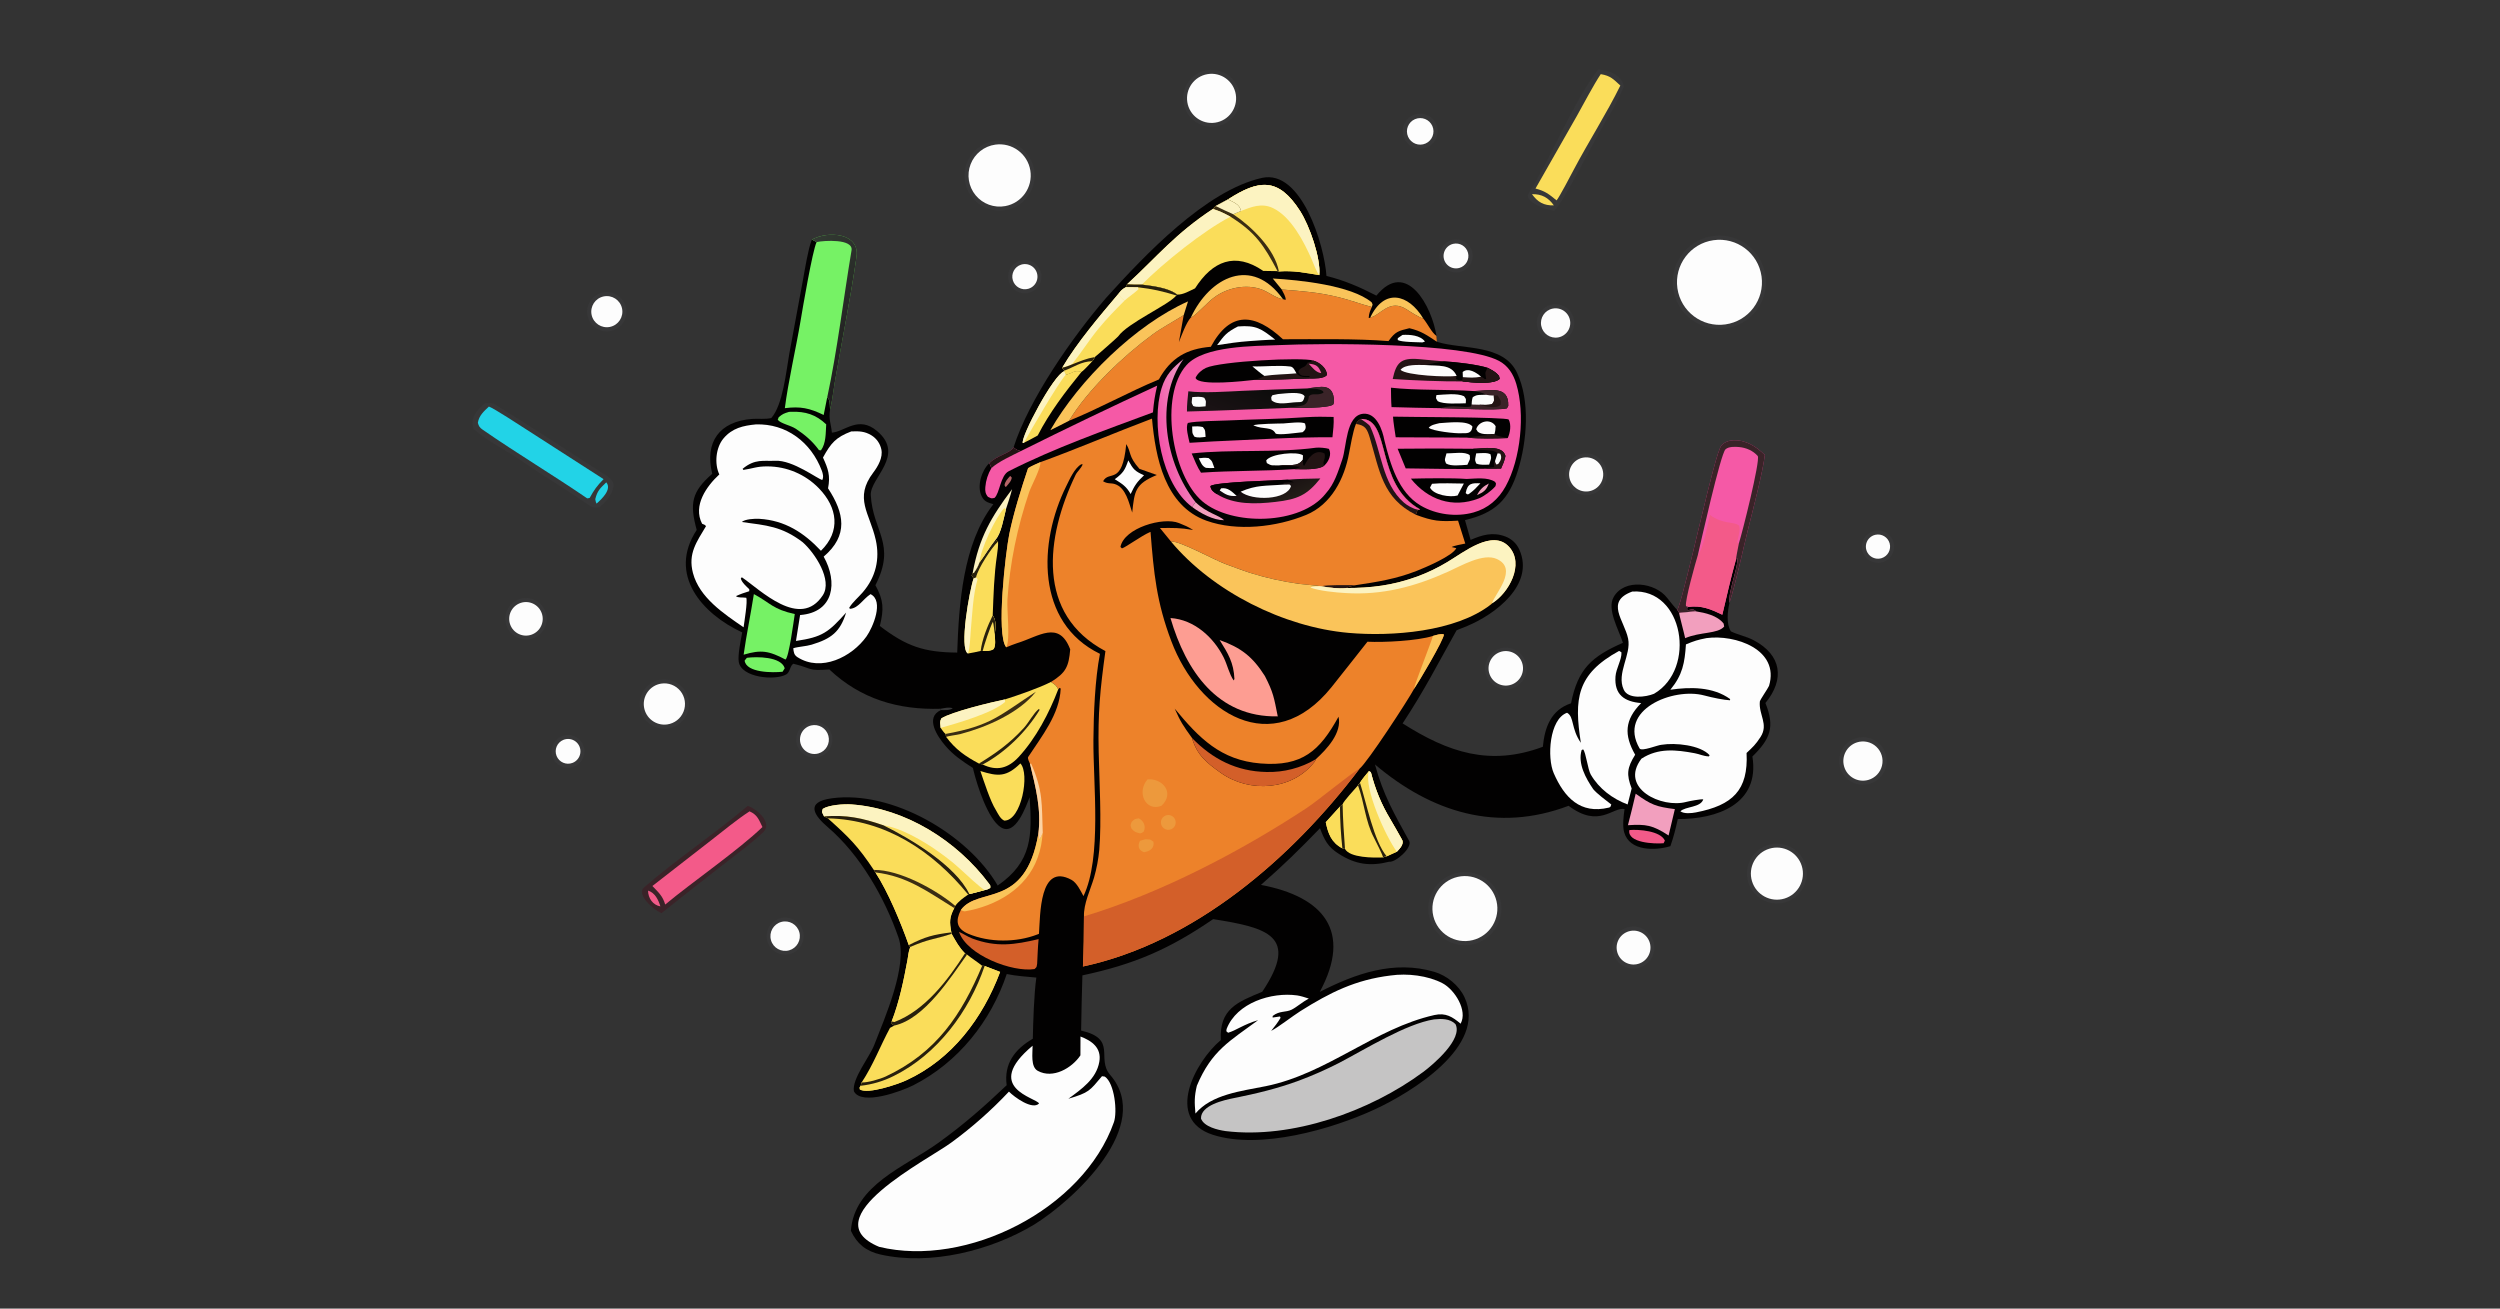 <svg width="512" height="268" viewBox="0 0 512 268" fill="none" xmlns="http://www.w3.org/2000/svg">
<rect x="0" y="0" width="512" height="268" fill="#333333" stroke="none"/>
<g clip-path="url(#clip0_495_143)">
<path d="M207.573 91.634C210.682 81.88 219.575 69.076 226.542 60.989C234.399 52.3 246.973 38.978 258.465 36.431C266.544 34.641 271.249 50.234 271.659 56.518C275.261 57.386 278.607 58.841 281.885 60.544C288.061 52.972 293.273 62.806 294.193 68.809L294.277 69.985L294.474 70.049C299.484 71.612 307.869 70.373 310.689 76.345C313.409 82.107 312.73 90.335 310.896 96.273C309.016 102.36 306.218 105.056 300.031 106.517L301.177 110.573C303.526 109.557 305.716 108.894 308.296 109.873C309.589 110.351 310.63 111.338 311.18 112.603C314.328 119.745 306.222 125.812 300.506 128.195C299.778 128.501 299.045 128.797 298.309 129.082C294.38 136.082 291.803 141.245 287.255 148.153C296.589 154.082 305.117 156.988 315.973 152.942C316.363 148.946 317.628 145.41 321.748 144.032C323.159 136.929 326.014 134.45 332.375 131.645C331.476 128.862 329.068 124.792 330.467 122.293C332.646 118.401 339.038 119.293 341.444 122.464C341.797 122.93 343.241 124.72 343.529 124.937C343.548 124.888 343.568 124.839 343.587 124.789C345.536 119.696 351.117 92.712 352.574 91.172C353.206 90.504 354.169 90.181 355.073 90.16C357.609 90.103 359.715 91.477 361.441 93.182C361.022 96.677 359.053 104.246 358.112 107.962C356.956 112.524 355.58 119.146 354.19 123.477C353.812 125.193 353.495 127.746 354.484 129.306C356.02 130.053 357.643 130.315 359.192 131.139C364.873 134.159 365.567 139.101 361.559 143.976C363.542 148.898 362.555 151.345 358.892 154.931C360.475 164.748 351.549 167.787 343.613 167.742C343.137 169.884 342.806 171.23 342.095 173.296C339.057 174.228 333.728 174.385 332.624 170.443C332.246 169.095 332.515 167.086 332.705 165.691C330.288 165.215 327.494 169.731 321.25 165.026C306.634 170.555 293.241 166.411 281.591 156.562C283.279 162.801 285.565 166.714 288.596 172.221C289.329 173.551 285.827 176.686 284.503 176.481C280.675 177.456 277.587 177.067 274.177 174.855C271.931 173.455 271.225 171.994 270.336 169.622C265.955 174.149 262.946 177.097 258.238 181.226C271.023 183.645 277.015 190.695 270.29 203.137C277.638 199.381 285.476 196.607 293.728 199.025C296.312 199.782 298.808 201.811 299.936 204.244C304.652 214.344 288.765 223.857 281.644 227.162C272.793 231.27 258.039 235.508 248.395 232.406C238.511 229.228 244.7 217.484 250.023 213.003C249.695 206.646 253.395 205.222 258.503 203.118C266.211 191.612 259.458 189.99 248.456 188.236C239.414 194.421 232.327 197.479 221.675 199.757C221.56 203.524 221.472 207.291 221.412 211.059C228.906 212.776 224.436 216.758 227.364 220.142C236.349 230.528 219.993 245.706 211.781 250.805C202.907 256.13 190.585 259.228 180.347 256.931C177.416 256.273 175.494 254.756 174.261 252.061C174.956 242.653 185.344 238.959 192.12 234.093C197.348 230.34 201.508 226.672 206.167 222.25C205.57 217.869 207.821 214.875 211.52 212.736C211.588 209.274 211.766 203.601 212.241 200.21C210.298 200.029 208.064 199.875 206.181 199.482C202.934 209.181 196.22 217.606 187.044 222.265C184.735 223.438 176.465 226.54 174.881 223.498C174.432 220.976 178.087 216.479 179.043 214.009C181.207 208.453 185.974 197.637 184.009 191.999C181.159 183.818 176.15 175.07 169.548 169.417C166.874 167.126 164.672 164.253 170.385 163.486C182.72 161.83 198.192 170.835 204.328 181.354C211.42 176.462 211.387 171.075 210.871 163.268C210.135 165.099 207.98 171.372 204.956 169.422C202.305 167.712 200.135 160.867 199.401 157.91C199.349 157.703 199.301 157.494 199.256 157.286C197.055 155.855 195.294 154.705 193.584 152.703C192.034 150.888 189.328 146.939 192.703 145.423L192.651 145.151C183.935 145.42 176.287 143.163 169.852 137.108C165.275 137.432 166.601 136.942 162.491 135.934C161.787 136.279 161.847 137.655 161.01 138.129C158.699 139.436 151.82 138.785 151.295 135.55C151.067 134.144 151.723 131.054 152.004 129.519C143.757 125.703 136.699 117.658 142.686 108.531C141.19 103.084 141.659 100.705 145.865 97.034C144.262 90.522 147.341 86.307 154.013 85.795C155.295 85.696 156.733 85.918 157.967 85.608C160.34 82.93 161.003 76.079 161.65 72.437L164.488 57.103C164.826 55.231 165.536 50.891 166.202 49.263L166.286 49.064C169.59 47.207 176.117 47.708 175.42 52.572C174.19 61.172 172.438 69.733 170.964 78.296C170.69 79.89 170.413 82.39 169.994 83.869C169.688 85.99 170.156 86.56 170.375 88.609C173.068 88.389 175.783 85.042 179.617 88.27C185.522 93.241 178.147 97.894 178.336 101.403C178.739 108.885 183.636 111.344 179.283 119.855C180.983 122.919 181.04 124.763 180.189 128.201C185.596 132.346 189.205 133.595 196.035 133.65C196.387 123.794 197.162 111.401 203.439 103.261C202.364 102.92 201.617 102.781 201.06 101.675C200.023 99.616 201.003 96.376 202.615 94.844C204.136 93.266 206.905 92.793 207.573 91.634Z" fill="#020101"/>
<path d="M243.889 65.015C244.651 64.883 247.409 61.77 248.724 60.866C251.612 58.746 255.954 57.961 259.227 59.653C260.209 60.161 261.664 61.155 262.746 61.266C262.838 61.313 263.217 61.394 263.307 61.415C263.359 60.791 262.799 59.902 262.49 59.286C266.78 59.646 269.92 59.829 274.199 60.883C276.515 61.454 278.813 62.333 280.95 62.872C280.574 63.763 280.378 64.125 280.307 65.097C280.588 65.099 280.495 65.157 280.627 65.029C282.807 64.537 284.547 61.05 288.141 63.407C288.749 63.806 290.888 65.175 291.473 65.216C292.441 66.389 293.173 68.071 294.19 68.807L294.274 69.983C292.197 68.624 291.097 67.8 288.641 67.217C286.412 67.76 285.733 67.909 284.368 69.855C277.925 69.331 269.328 69.474 262.747 69.479C257.024 64.165 251.993 63.563 247.98 71.02C242.995 71.432 239.772 73.318 237.338 77.711C231.153 80.269 224.765 83.84 218.938 86.165C222.827 79.744 230.071 72.889 236.093 68.464C237.838 67.182 240.472 65.758 242.421 64.531L241.438 70.078C242.009 68.631 242.893 66.152 243.889 65.015Z" fill="#ED822A"/>
<path d="M343.531 124.935C343.551 124.886 343.571 124.836 343.59 124.787C345.539 119.693 351.12 92.71 352.577 91.17C353.208 90.502 354.171 90.178 355.075 90.158C357.612 90.101 359.718 91.475 361.444 93.18C361.025 96.674 359.055 104.244 358.114 107.96C356.959 112.521 355.583 119.143 354.192 123.474C353.916 121.105 355.913 116.476 355.842 114.36L355.531 114.566C354.487 118.283 353.62 122.131 352.732 125.895C350.384 124.768 348.472 123.936 345.767 124.298L345.529 124.515L345.532 124.901L345.432 124.79L345.668 124.977C346.592 124.806 346.556 124.643 347.207 125.049L347.264 125.188L343.895 125.515L343.531 124.935Z" fill="#F559A6"/>
<path d="M350.214 105.465C352.794 107.445 355.291 106.748 356.174 107.681C356.493 108.462 355.965 110.042 355.772 111.002L356.109 111.316C356.008 111.849 355.543 114.13 355.527 114.566C354.482 118.282 353.616 122.131 352.728 125.894C350.38 124.768 348.468 123.936 345.762 124.297L345.292 124.137C344.998 123.191 347.261 115.156 347.712 113.697C348.686 112.81 349.81 107.052 350.214 105.465Z" fill="#F35A89"/>
<path d="M343.531 124.935C343.551 124.886 343.571 124.836 343.59 124.787C345.539 119.693 351.12 92.71 352.577 91.17C353.208 90.502 354.171 90.178 355.075 90.158C357.612 90.101 359.718 91.475 361.444 93.18C361.025 96.674 359.055 104.244 358.114 107.96C356.959 112.521 355.583 119.143 354.192 123.474C353.916 121.105 355.913 116.476 355.842 114.36L355.531 114.566C355.547 114.13 356.012 111.85 356.113 111.316C356.786 109.25 360.508 94.453 359.995 93.404C359.048 92.298 357.584 91.681 356.146 91.553C355.339 91.481 354.021 91.429 353.379 92.024C352.374 92.952 348.244 111.395 347.716 113.697C347.265 115.156 345.002 123.192 345.296 124.137L345.767 124.298L345.529 124.515L345.532 124.901L345.432 124.79L345.668 124.977C346.592 124.806 346.556 124.643 347.207 125.049L347.264 125.188L343.895 125.515L343.531 124.935Z" fill="#3A2328"/>
<path d="M166.283 49.064C169.587 47.207 176.114 47.708 175.418 52.573C174.187 61.172 172.435 69.733 170.961 78.296C170.687 79.891 170.41 82.39 169.991 83.869C169.907 82.806 170.051 81.968 169.414 81.362L168.689 84.988C165.785 83.574 163.929 83.188 160.734 83.595C161.391 78.355 163.051 71.119 163.928 65.876C164.375 63.197 166.383 51.38 167.239 49.577L166.283 49.064Z" fill="#76F265"/>
<path d="M166.289 49.064C169.592 47.207 176.12 47.708 175.423 52.573C174.192 61.172 172.441 69.733 170.967 78.296C170.692 79.891 170.416 82.39 169.997 83.869C169.913 82.806 170.057 81.968 169.42 81.362C171.468 71.84 172.772 60.935 174.394 51.275C174.799 48.864 168.74 49.242 167.245 49.577L166.289 49.064Z" fill="url(#paint0_linear_495_143)"/>
<path d="M209.068 92.38C218.307 87.771 227.615 83.304 236.99 78.981C236.493 81.155 236.323 82.234 236.127 84.454C226.185 88.151 216.053 91.71 206.59 96.502C204.859 97.378 204.752 101.061 203.661 101.98C202.858 102.104 203.188 102.123 202.337 101.757C201.802 101.117 201.725 100.559 201.796 99.745C201.908 98.374 202.334 97.047 203.041 95.868L202.615 94.843C204.135 93.264 206.904 92.792 207.572 91.632C208.199 92.132 208.293 92.171 209.068 92.38Z" fill="#F559A6"/>
<path d="M207.575 91.633C208.202 92.133 208.295 92.171 209.071 92.381C207.284 93.277 204.427 94.573 203.044 95.868L202.617 94.843C204.138 93.265 206.907 92.792 207.575 91.633Z" fill="#231414"/>
<path d="M215.109 88.105C221.007 77.852 232.494 66.522 243.307 61.723L242.427 64.532C240.479 65.758 237.844 67.183 236.1 68.465C230.077 72.889 222.833 79.745 218.944 86.165C217.699 86.832 216.376 87.47 215.109 88.105Z" fill="#FAC45A"/>
<path d="M243.891 65.015C247.746 56.756 256.393 52.333 262.747 61.266C261.665 61.154 260.21 60.16 259.228 59.653C255.955 57.961 251.613 58.746 248.726 60.866C247.41 61.77 244.652 64.883 243.891 65.015Z" fill="#FAC45A"/>
<path d="M260.656 57.035C266.018 57.343 276.726 58.407 280.918 61.919C281.168 62.524 281.145 62.218 280.954 62.871C278.817 62.332 276.519 61.453 274.203 60.883C269.924 59.829 266.784 59.645 262.494 59.285L260.656 57.035Z" fill="#FAC45A"/>
<path d="M347.26 125.191C349.224 125.505 351.704 126.043 353 127.705L353.113 128.315C351.772 129.866 348.227 129.361 345.12 130.697C344.962 129.842 343.859 125.816 343.891 125.518L347.26 125.191Z" fill="#F29FBE"/>
<path d="M280.633 65.031C283.455 59.001 288.422 60.143 291.48 65.218C290.894 65.177 288.755 63.808 288.147 63.409C284.554 61.052 282.813 64.539 280.633 65.031Z" fill="#FAC45A"/>
<path d="M192.648 145.149C193.521 145.005 194.319 144.768 195.122 145.049C194.584 145.505 193.403 145.447 192.7 145.42L192.648 145.149Z" fill="#373738"/>
<path d="M277.697 86.826C278.034 86.257 278.154 86.192 278.691 85.799C285.032 85.629 281.473 99.151 290.832 104.324C290.529 104.463 290.688 104.427 290.342 104.367L289.974 105.426C293.499 106.734 294.813 106.847 298.611 106.634L300.087 111.321C299.505 111.443 297.689 111.759 297.307 112.037L298.25 112.262C297.528 113.843 291.858 116.247 290.072 116.944C285.916 118.566 282.029 119.186 277.664 119.838C277.044 119.984 276.237 120.132 275.693 120.429C274.221 120.606 272.069 120.347 270.625 120.068L270.449 120.051C269.941 119.937 267.109 119.718 266.286 119.603C262.805 119.137 259.37 118.374 256.02 117.322C254.355 116.792 252.519 116.067 251.003 115.523C248.734 114.71 241.599 110.722 239.816 110.904L237.559 108.139C240.282 108.112 241.658 108.067 244.354 108.538C243.207 107.821 242.712 107.632 241.449 107.121C238.202 105.807 230.221 108.124 229.468 112.012L229.778 112.31C230.575 112.073 233.794 109.708 235.473 108.994L235.628 108.93C236.297 117.41 236.851 123.291 239.902 131.35C245.458 146.03 260.56 155.76 272.675 140.752C275.098 137.751 277.629 134.457 280.052 131.426C283.375 131.59 290.285 131.252 293.473 130.239C294.219 130.045 295.005 129.736 295.711 129.923C295.813 130.855 290.379 139.993 289.606 141.072C288.402 143.334 280.012 156.207 278.43 157.438C264.59 175.74 244.648 193.015 221.785 197.941C221.957 194.455 221.981 191.167 221.995 187.677C221.912 185.056 223.305 182.274 224.066 179.711C224.597 177.861 224.953 175.966 225.132 174.049C225.629 168.126 225.15 160.192 225.013 154.062C224.832 145.948 225.299 141.276 226.389 133.343C212.167 125.817 214.158 110.042 220.256 97.302C220.628 96.525 221.309 96.083 221.745 95.106L221.446 95.078C220.04 95.896 219.082 98.127 218.367 99.565C212.666 111.029 212.075 127.498 225.269 133.905C224.252 139.192 223.972 146.162 223.931 151.536C223.863 160.471 225.686 175.59 221.896 183.525C221.321 182.452 220.53 180.787 219.449 180.197C212.816 176.576 213.061 187.487 212.78 191.246C212.665 191.293 212.549 191.34 212.434 191.385C208.107 193.057 202.62 193.053 198.336 191.251C195.859 190.209 195.661 188.589 196.771 186.389C200.332 181.473 209.983 186.3 212.65 170.801C213.303 165.752 212.109 161.267 210.945 156.433C210.811 156.103 210.388 155.303 210.572 155.022C213.294 150.855 217.014 146.273 217.233 141.017L217.003 140.872L216.735 141.17C216.266 140.299 216.046 140.205 215.226 139.672C218.334 137.763 218.875 136.495 219.18 132.994L219.136 132.88C216.833 126.994 212.764 130.349 208.346 131.702C207.6 131.93 206.81 132.284 206.08 132.569C203.949 129.983 205.977 112.956 206.708 109.353C207.565 105.13 209.164 100.02 210.555 95.876C211.27 95.428 212.276 95.009 213.063 94.653C220.323 92.036 228.5 88.528 235.93 85.734C236.643 93.725 238.564 103.58 247.078 106.638C253.353 108.891 261.429 107.951 267.493 105.457C272.649 103.338 275.352 97.992 276.288 92.799C276.564 91.325 277.1 88.369 277.61 87.046L277.697 86.826Z" fill="#ED822A"/>
<path d="M221.992 187.676C237.628 182.976 254.054 174.402 267.627 165.467C269.942 163.943 277.177 157.978 278.427 157.438C264.586 175.739 244.645 193.015 221.781 197.94C221.954 194.454 221.977 191.167 221.992 187.676Z" fill="#D35F29"/>
<path d="M213.063 94.652C213.225 95.852 211.232 99.432 210.762 100.824C208.349 107.96 206.803 115.335 206.32 122.857C206.186 124.943 206.947 131.045 206.08 132.568C203.949 129.983 205.977 112.956 206.708 109.352C207.565 105.129 209.163 100.019 210.555 95.875C211.27 95.428 212.276 95.008 213.063 94.652Z" fill="#FAC45A"/>
<path d="M277.695 86.826C278.032 86.257 278.152 86.192 278.689 85.798C285.03 85.629 281.471 99.151 290.83 104.324C290.527 104.463 290.686 104.427 290.34 104.367L289.972 105.426C283.087 102.019 282.534 96.32 280.546 89.691C280.001 87.871 279.615 87.079 277.695 86.826Z" fill="#231414"/>
<path d="M278.688 85.798C285.029 85.629 281.469 99.151 290.829 104.324C290.525 104.463 290.685 104.427 290.339 104.367C289.445 104.245 288.177 103.503 287.549 102.957C283.001 98.997 282.956 92.385 280.607 87.338C280.418 86.933 279.137 86.093 278.688 85.798Z" fill="#F559A6"/>
<path d="M212.645 170.797L212.82 171.929C213.193 171.494 213.325 171.09 213.553 170.566C213.358 172.486 213.219 173.685 212.507 175.665C210.215 182.043 203.969 185.544 197.621 186.638C197.409 186.674 196.974 186.481 196.766 186.386C200.327 181.47 209.978 186.297 212.645 170.797Z" fill="#FAC45A"/>
<path d="M293.469 130.237C294.215 130.043 295.001 129.734 295.706 129.921C295.808 130.853 290.374 139.991 289.602 141.07C289.565 140.474 292.984 131.887 293.469 130.237Z" fill="#FAC45A"/>
<path d="M210.945 156.431L211.178 156.391C213.658 162.076 213.329 164.601 213.558 170.568C213.33 171.092 213.197 171.496 212.825 171.931L212.65 170.799C213.303 165.751 212.109 161.266 210.945 156.431Z" fill="#FCD3A3"/>
<path d="M270.625 120.067C271.678 119.743 276.297 119.836 277.664 119.838C277.044 119.983 276.237 120.131 275.693 120.428C274.221 120.605 272.069 120.347 270.625 120.067Z" fill="#231414"/>
<path d="M240.578 145.125C245.566 151.15 249.99 155.7 258.173 156.358C266.712 157.044 270.3 153.747 274.131 146.784C274.881 150.078 271.704 153.464 269.481 155.48C269.433 155.6 269.323 155.887 269.254 155.976C264.695 161.879 255.93 162.484 250.01 158.273C247.07 156.182 245.15 154.635 244.116 151.128C242.306 148.609 241.793 147.874 240.578 145.125Z" fill="#020101"/>
<path d="M244.117 151.129C248.332 155.475 253.251 157.995 259.395 158.103C262.936 158.193 266.431 157.284 269.482 155.482C269.434 155.601 269.324 155.888 269.255 155.977C264.696 161.88 255.931 162.485 250.011 158.275C247.071 156.183 245.151 154.636 244.117 151.129Z" fill="#D35F29"/>
<path d="M230.656 90.949C231.728 92.69 231.02 93.357 233.344 96.012L236.922 97.278C232.493 99.102 232.342 100.537 231.879 104.978C231.217 103.085 230.625 99.878 228.328 99.139C227.484 98.868 226.898 99.159 225.914 98.562C227.157 96.216 229.843 99.58 230.656 90.949Z" fill="#020101"/>
<path d="M231.072 94.285C232.105 96.135 232.377 96.476 234.297 97.34C232.847 98.714 232.397 99.369 231.556 101.18C230.667 99.582 229.804 99.089 228.305 98.145C230.033 96.84 230.353 96.353 231.072 94.285Z" fill="#FDFDFD"/>
<path d="M235.017 159.613C235.119 159.606 235.223 159.601 235.326 159.599C238.243 159.54 240.577 162.477 237.87 165.026C234.619 166.313 232.708 162.252 235.017 159.613Z" fill="#ED993C"/>
<path d="M238.773 166.997C239.542 166.732 240.383 167.122 240.679 167.88C240.974 168.639 240.619 169.496 239.874 169.822C239.364 170.046 238.774 169.972 238.335 169.629C237.896 169.287 237.679 168.732 237.771 168.182C237.862 167.633 238.247 167.178 238.773 166.997Z" fill="#ED993C"/>
<path d="M233.458 170.681C232.543 170.417 232.315 170.398 231.707 169.654C231.478 168.807 231.468 169.163 231.771 168.307C232.564 167.624 232.187 167.81 233.203 167.594C234.27 168.108 234.732 169.268 234.224 170.32L233.856 170.572L233.458 170.681Z" fill="#ED993C"/>
<path d="M234.596 171.875C235.687 171.957 235.385 171.793 236.227 172.381C236.46 173.704 235.49 174.358 234.289 174.532C233.179 174.122 232.934 173.275 233.463 172.198L234.596 171.875Z" fill="#ED993C"/>
<path d="M261.877 70.678C270.535 70.289 299.92 70.092 307.026 73.927C308.889 74.933 309.947 76.657 310.541 78.646C312.369 84.761 311.453 93.978 308.366 99.586C306.898 102.253 304.736 104.121 301.783 104.948C298.252 105.936 294.105 105.4 290.944 103.534C286.339 100.817 284.722 94.983 283.515 90.143C283.154 88.153 281.939 84.47 279.16 84.739C275.634 85.081 275.796 91.507 274.898 94.106C274.052 96.55 273.326 99.062 271.512 101.077C266.436 107.554 252.238 107.8 246.223 102.657C240.036 97.367 237.334 81.07 243.004 74.766C246.584 70.785 256.768 70.885 261.877 70.678Z" fill="#F559A6"/>
<path d="M267.494 85.436C269.522 85.321 271.089 85.334 273.125 85.388C273.211 86.762 273.023 88.181 272.887 89.556C265.562 89.478 256.008 90.098 248.501 90.401L243.626 90.686C243.386 89.594 242.776 87.518 243.28 86.615C245.153 86.209 249.219 86.209 251.287 86.114C256.676 85.868 262.109 85.826 267.494 85.436Z" fill="#020101"/>
<path d="M262.854 86.722C263.889 86.655 266.631 86.288 267.277 86.746C267.523 87.583 267.452 87.998 266.761 88.518C265.649 88.623 261.861 89.189 261.247 88.789C260.43 87.274 258.824 88.057 256.688 87.122C257.267 86.781 261.884 86.746 262.854 86.722Z" fill="#FDFDFD"/>
<path d="M244.156 87.345C245.022 87.312 245.498 87.258 246.347 87.459C246.965 88.181 246.784 88.325 246.904 89.47C246.114 89.559 245.333 89.727 244.606 89.423C244.044 88.585 244.223 88.513 244.156 87.345Z" fill="#FDFDFD"/>
<path d="M267.743 79.552C270.527 79.204 273.075 78.389 273.214 82.166C273.222 82.397 273.132 82.647 273.036 82.851C271.952 83.635 265.944 83.556 264.348 83.516C257.322 83.758 250.072 84.117 243.09 84.279C243.054 83.006 243.251 81.429 243.372 80.137C246.45 80.538 251.41 80.185 254.577 80.037C258.964 79.846 263.353 79.685 267.743 79.552Z" fill="url(#paint1_linear_495_143)"/>
<path d="M267.739 79.552C270.523 79.204 273.071 78.389 273.21 82.166C273.218 82.397 273.128 82.647 273.032 82.851C271.948 83.635 265.94 83.556 264.344 83.516C266.135 82.942 267.777 83.603 268.071 81.134C268.875 80.368 269.638 81.133 271.045 80.448L270.966 80.125L270.987 80.508L270.965 80.135C270.25 79.53 268.722 79.6 267.739 79.552Z" fill="#3A2328"/>
<path d="M261.735 80.702C263.065 80.621 266.584 80.042 267.186 81.162C266.881 82.41 266.721 82.345 265.562 82.372C263.88 82.423 261.654 83.084 260.424 81.979C260.33 81.238 260.252 81.485 260.595 80.938L261.735 80.702Z" fill="#FDFDFD"/>
<path d="M244.168 81.328C245.009 81.283 245.881 81.147 246.637 81.475C247.11 82.293 246.957 82.133 246.902 83.217C246.09 83.279 245.098 83.443 244.364 83.149C243.91 82.349 244.08 82.421 244.168 81.328Z" fill="#FDFDFD"/>
<path d="M244.055 92.873C252.026 91.976 261.386 92.8 269.495 91.691C270.125 91.605 271.57 91.737 272.163 91.93C272.785 93.047 272.12 94.526 271.239 95.326C270.076 96.321 266.649 96.085 265.084 96.082C258.714 96.503 252.348 96.363 245.964 96.806C245.191 95.643 244.616 94.168 244.055 92.873Z" fill="#020101"/>
<path d="M261.962 95.309C260.565 95.267 260.489 95.479 259.45 94.845L259.32 94.304C260.274 92.893 265.764 92.402 266.853 93.261L266.81 94.136C265.748 95.749 263.895 95.045 261.962 95.309Z" fill="#FDFDFD"/>
<path d="M266.809 94.136L266.908 95.261L267.125 95.375C267.879 93.876 269.247 91.834 271.275 92.881C271.543 94.097 270.784 94.453 271.144 95.265L271.244 95.327C270.081 96.323 266.654 96.087 265.089 96.084C265.488 95.944 265.886 95.799 266.282 95.648C265.93 95.43 262.825 95.408 261.961 95.309C263.894 95.045 265.747 95.749 266.809 94.136Z" fill="#231414"/>
<path d="M245.516 93.855C246.388 93.752 246.637 93.711 247.523 93.813C248.399 94.502 248.235 94.636 248.704 95.839C247.995 95.888 247.688 95.877 246.978 95.816C246.152 95.465 245.916 94.686 245.516 93.855Z" fill="#FDFDFD"/>
<path d="M256.845 77.807C254.928 78.023 245.384 79.135 244.852 77.389C245.223 76.498 246.188 75.706 246.966 75.349C249.963 73.975 266.839 73.095 268.986 73.855C270.238 74.212 271.758 75.411 271.755 76.8C271.083 77.594 269.271 77.509 268.235 77.525C264.462 77.586 260.61 77.867 256.845 77.807Z" fill="#020101"/>
<path d="M268.985 73.856C270.237 74.213 271.758 75.411 271.754 76.801C271.082 77.595 269.27 77.51 268.234 77.526C264.462 77.587 260.609 77.868 256.844 77.808C257.842 77.55 258.045 77.498 258.945 76.991C260.848 76.689 263.474 76.655 265.517 76.467C266.295 77.319 267.046 77.215 268.11 77.224L268.241 77.011C267.156 76.964 266.255 77.197 265.887 76.088C266.451 74.957 267.251 75.54 267.798 74.262C268.318 74.161 268.378 74.139 268.866 73.912L268.985 73.856Z" fill="#231414"/>
<path d="M268.023 74.488C269.637 74.617 270.05 75.01 270.6 76.415C269.501 76.304 268.824 75.326 268.023 74.488Z" fill="#F559A6"/>
<path d="M256.492 75.04C259.113 75.11 261.735 74.752 264.254 75.062C264.909 75.142 265.158 75.862 265.518 76.467C263.475 76.655 260.849 76.689 258.946 76.991C258.115 76.423 257.273 75.689 256.492 75.04Z" fill="#FDFDFD"/>
<path d="M285.289 85.328C287.989 85.427 308.287 85.384 308.977 85.926C309.554 86.988 309.282 88.663 308.785 89.715C306.337 89.82 302.828 89.883 300.431 89.621L285.843 89.556C285.675 88.366 285.349 86.475 285.289 85.328Z" fill="#020101"/>
<path d="M305.712 88.897C304.647 88.904 303.487 89.049 302.657 88.428L302.328 87.905C302.78 86.247 305.297 85.619 306.307 87.281C306.258 87.978 306.262 88.246 306.054 88.931L305.712 88.897Z" fill="#FDFDFD"/>
<path d="M305.711 88.898L306.053 88.932C306.591 89.329 308.051 89.559 308.784 89.717C306.336 89.823 302.827 89.885 300.43 89.623C301.853 89.384 304.695 89.168 305.711 88.898Z" fill="#231414"/>
<path d="M294.799 86.664C296.406 86.589 300.572 85.999 301.558 87.362C301.388 88.868 300.424 88.721 299.312 88.726C298.151 88.831 293.231 88.268 292.602 87.592C293.131 86.987 294.003 86.869 294.799 86.664Z" fill="#FDFDFD"/>
<path d="M284.867 79.398C289.87 79.978 296.475 79.72 301.858 80.091C305.11 80.003 309.042 78.835 308.895 83.119L308.61 83.632C306.333 84.139 297.894 83.617 294.989 83.59C291.68 83.564 288.297 83.46 284.986 83.376C284.885 82.107 284.891 80.682 284.867 79.398Z" fill="#020101"/>
<path d="M301.854 80.089C305.106 80.001 309.038 78.833 308.891 83.117L308.606 83.63C306.329 84.137 297.89 83.615 294.984 83.588C297.661 82.783 299.589 83.594 301.232 83.259L301.394 82.847C301.42 82.165 301.421 81.998 301.622 81.349C302.512 80.735 303.127 80.909 304.328 80.851C303.628 80.381 302.704 80.267 301.854 80.089Z" fill="#3A2328"/>
<path d="M304.333 80.852C304.958 80.953 305.287 81.019 305.929 81.012C305.958 82.121 306.133 81.999 305.596 82.735C304.757 83.006 303.812 82.91 302.92 82.886L301.398 82.848C301.425 82.166 301.426 81.999 301.626 81.35C302.516 80.736 303.131 80.909 304.333 80.852Z" fill="#FDFDFD"/>
<path d="M305.923 81.01L306.724 80.988C307.318 82.064 307.433 81.873 307.329 82.898C306.489 83.825 304.016 83.192 302.914 82.885C303.806 82.909 304.752 83.004 305.59 82.734C306.127 81.998 305.952 82.119 305.923 81.01Z" fill="#231414"/>
<path d="M294.179 80.91C295.839 80.812 298.381 80.467 299.832 81.141C300.347 81.885 300.217 81.535 300.193 82.593C298.73 82.616 295.591 82.848 294.434 82.145C294.003 81.396 294.061 81.724 294.179 80.91Z" fill="#FDFDFD"/>
<path d="M286.234 91.902C291.356 91.835 296.478 91.838 301.6 91.909C303.78 91.881 307.688 91.036 308.321 93.382C308.095 94.474 307.866 94.943 307.414 95.968L304.317 95.998C298.77 96.129 293.431 95.996 287.886 95.924L286.234 91.902Z" fill="#020101"/>
<path d="M301.602 91.909C303.781 91.881 307.689 91.036 308.323 93.382C308.096 94.474 307.867 94.943 307.415 95.968L304.319 95.998C304.647 95.707 305.524 95.698 306.019 95.653C305.948 94.841 305.842 95.023 306.183 94.441L306.712 92.833C305.839 91.898 303.375 92.388 301.602 91.909Z" fill="#231414"/>
<path d="M306.708 92.836L307.234 92.906C307.663 93.717 307.357 94.299 306.849 95.009L306.473 95.136C306.28 94.793 306.248 94.814 306.18 94.444L306.708 92.836Z" fill="#FDFDFD"/>
<path d="M296.243 92.842C297.737 92.877 299.999 92.407 300.998 93.219C301.16 94.167 300.968 94.142 300.517 95.191C299.205 95.256 297.157 95.561 296.144 94.912C295.743 94.01 295.953 94.038 296.243 92.842Z" fill="#FDFDFD"/>
<path d="M302.321 92.852C303.185 92.817 304.612 92.631 305.266 93.053C305.513 93.97 305.289 94.087 304.978 95.154C304.108 95.173 303.081 95.287 302.329 94.92C301.941 94.081 302.152 93.948 302.321 92.852Z" fill="#FDFDFD"/>
<path d="M285.227 77.62C285.944 74.299 286.864 73.243 290.51 73.54C292.276 73.684 294.003 73.892 295.774 74.007C298.028 74.114 302.48 74.64 304.635 75.318C305.613 75.847 306.335 76.142 307.004 77.021L307.12 77.605C305.872 78.819 301.238 78.329 299.558 78.112C295.488 78.156 289.296 77.897 285.227 77.62Z" fill="#231414"/>
<path d="M295.769 74.008C298.023 74.114 302.475 74.641 304.629 75.318C305.608 75.848 306.329 76.142 306.998 77.022L307.114 77.605C305.866 78.819 301.232 78.329 299.552 78.112L299.418 77.873C298.783 77.873 298.636 77.932 298.165 77.567L298.314 76.993C297.224 74.475 294.43 75.001 291.914 74.762C293.298 74.44 294.349 74.218 295.769 74.008Z" fill="#020101"/>
<path d="M304.632 75.32C305.611 75.85 306.333 76.144 307.002 77.024L307.118 77.607C305.87 78.821 301.236 78.331 299.556 78.114L299.422 77.875L299.595 77.244C301.061 77.34 301.848 77.425 303.327 77.153C303.611 77.291 303.699 77.329 303.939 77.524L304.11 77.665L304.376 77.586C304.151 76.109 304.059 76.651 304.632 75.32Z" fill="#231414"/>
<path d="M299.592 77.243L299.555 76.189C300.689 75.222 302.386 76.303 303.324 77.153C301.845 77.425 301.058 77.34 299.592 77.243Z" fill="#FDFDFD"/>
<path d="M298.319 76.991C296.507 77.271 288.018 76.916 286.828 75.743C287.751 74.536 290.57 74.756 291.919 74.761C294.436 74.999 297.229 74.474 298.319 76.991Z" fill="#FDFDFD"/>
<path d="M263.786 98.239C265.977 98.054 268.207 98.034 270.408 97.988C267.662 101.444 265.699 102.276 261.19 102.795C257.179 103.257 252.73 103.414 249.207 101.194C248.497 100.74 248.008 100.382 247.883 99.555C248.88 98.671 261.43 98.409 263.786 98.239Z" fill="url(#paint2_linear_495_143)"/>
<path d="M249.207 101.193C248.497 100.739 248.008 100.381 247.883 99.555C248.88 98.671 261.43 98.408 263.786 98.238L265.006 98.776C264.153 98.761 263.788 98.763 262.928 98.876L262.764 99.257C259.185 99.543 257.361 99.274 254.086 100.695L253.273 101.561C251.729 101.69 251.062 101.321 249.805 100.449L249.207 101.193Z" fill="#020101"/>
<path d="M249.805 100.45L250.085 100.011C251.479 99.808 252.257 100.652 253.273 101.562C251.729 101.692 251.061 101.322 249.805 100.45Z" fill="#FDFDFD"/>
<path d="M262.763 99.259L264.104 99.227L264.403 99.531C263.592 102.441 256.393 102.633 254.086 100.696C257.361 99.275 259.184 99.544 262.763 99.259Z" fill="#FDFDFD"/>
<path d="M288.945 98.027C291.792 97.949 297.62 97.867 300.355 98.09C302.217 98.024 304.666 97.667 306.186 98.685C306.467 99.195 306.406 98.916 306.275 99.562C305.535 100.448 303.91 101.669 302.831 102.086C297.476 104.153 292.412 102.354 288.945 98.027Z" fill="#020101"/>
<path d="M293.277 99.079C295.142 98.897 297.856 99.008 299.794 99.034C299.393 99.839 298.935 100.674 298.514 101.475C297.072 101.914 293.622 101.412 292.867 99.86L293.277 99.079Z" fill="#FDFDFD"/>
<path d="M300.79 101.203L300.476 101.239L300.172 100.981C300.552 98.895 301.494 98.918 303.19 98.985C302.315 99.918 301.849 100.448 300.79 101.203Z" fill="#FDFDFD"/>
<path d="M302.5 101.394C303.069 100.259 303.78 99.598 304.907 99.016C304.41 100.413 303.826 100.805 302.5 101.394Z" fill="#F29FBE"/>
<path d="M221.283 212.277C223.627 213.17 225.638 214.609 225.138 217.465C224.524 220.982 221.478 223.065 218.8 225.026C223.084 223.746 223.126 223.429 225.688 220.407L226.266 220.487C228.279 221.835 228.865 227.741 228.129 229.826C221.831 247.68 197.954 259.682 180.051 255.355C166.105 249.574 190.196 237.456 194.845 233.982C199.086 230.878 203.032 227.39 206.632 223.56C207.718 224.681 211.446 227.391 212.8 225.994C212.24 224.802 201.149 222.804 211.475 214.163C211.479 215.737 211.046 218.482 212.521 219.301C215.646 221.036 219.547 218.717 221.271 216.136L221.283 212.277Z" fill="#FDFDFD"/>
<path d="M154.802 86.918C161.022 86.712 166.107 90.57 168.292 96.355C168.525 96.975 168.713 97.676 168.409 98.294C167.584 98.206 162.377 94.152 158.714 94.365C156.459 94.495 154.639 93.882 152.087 96.016L152.237 96.241C154.232 95.949 154.961 95.502 157.147 95.517C161.128 95.525 164.937 97.142 167.709 100.002C171.53 103.935 172.225 108.812 168.129 112.801C164.651 109.095 160.74 106.558 155.497 106.254C154.593 106.202 152.586 106.291 151.912 106.908C156.986 107.599 160.1 107.779 164.378 111.036C166.88 113.221 170.549 118.793 168.514 121.909C163.874 129.014 155.674 120.772 151.926 118.219L151.72 118.474C151.894 119.271 152.849 120.077 153.456 120.685L153.447 121.081C152.39 121.411 151.732 121.623 150.729 122.081C151.1 122.473 152.009 122.3 152.829 122.421C153.144 123.13 152.432 127.351 152.287 128.471C148.258 125.701 143.236 122.394 141.917 117.355C140.869 113.351 142.684 110.977 144.588 107.76C144.385 107.471 144.233 107.446 143.908 107.31L143.788 107.262C141.866 103.554 144.696 99.579 147.315 97.162C146.281 94.985 146.591 91.667 148.173 89.789C149.96 87.667 152.189 87.171 154.802 86.918Z" fill="#FDFDFD"/>
<path d="M349.506 130.683C355.321 129.89 364.528 132.986 362.299 140.464C362.075 141.01 360.45 143.314 360.415 143.675C360.155 146.41 362.244 148.31 360.567 150.92C359.551 152.501 358.961 153.015 357.697 154.208C358.084 161.854 354.829 164.928 347.323 166.38C346.443 166.551 344.895 166.715 344.145 166.153C345.178 165.131 348.271 165.419 348.833 163.713C348.368 163.61 345.916 164.075 345.356 164.227C340.31 165.601 331.555 161.44 336.166 155.378C339.637 153.139 343.218 153.542 347.075 154.259C348.174 154.464 348.759 154.85 349.989 154.917L350.129 154.663C348.2 152.57 343.051 152.072 340.299 152.53C339.591 152.538 336.189 153.976 335.787 153.282C331.181 145.338 342.693 140.734 348.998 142.423C350.719 142.884 353.076 143.363 354.296 143.417L354.333 143.169C350.827 140.626 346.159 140.663 342.086 141.258C344.611 138.203 345.03 135.736 345.28 131.972C346.98 131.263 347.714 131.026 349.506 130.683Z" fill="#FDFDFD"/>
<path d="M284.82 199.779C288.19 199.298 292.446 199.783 295.466 201.389C297.888 202.677 300.634 206.938 299.133 209.653C297.485 208.269 296.093 207.357 293.771 207.879C281.493 210.642 271.819 219.899 259.233 222.448C254.273 223.452 248.117 224.109 244.827 228.052C244.618 225.733 244.593 224.576 245.113 222.367C248.138 215.139 251.888 213.193 257.656 208.931C254.722 209.777 253.051 211.09 251.517 211.504L251.166 211.212C251.165 211.059 251.161 210.858 251.219 210.71C253.286 205.378 260.377 203.131 265.654 203.86C266.365 203.958 267.341 204.277 268.044 204.505C266.767 205.179 265.576 206.257 264.52 206.783C263.33 207.377 262.052 206.956 260.64 208.07L260.638 208.394L262.141 208.171L262.261 208.452C261.652 209.48 261.066 210.197 260.332 211.126C261.754 210.41 264.748 208.069 266.302 207.09C272.444 203.222 277.638 200.652 284.82 199.779Z" fill="#FDFDFD"/>
<path d="M275.69 120.428C280.879 120.437 285.319 119.869 290.251 118.075C292.391 117.283 294.452 116.293 296.407 115.116C299.686 113.181 305.697 108.261 309.072 112.005C312.27 115.552 308.999 121.455 305.556 123.571C305.472 123.69 305.499 123.663 305.336 123.791C298.118 129.451 284.921 130.383 276.201 129.615C262.905 128.444 248.338 121.135 239.812 110.903C241.596 110.721 248.731 114.709 251 115.523C252.516 116.066 254.352 116.792 256.016 117.321C259.367 118.373 262.802 119.137 266.283 119.602C267.106 119.717 269.938 119.936 270.446 120.05L270.622 120.067C272.066 120.347 274.218 120.605 275.69 120.428Z" fill="#FAC45A"/>
<path d="M275.687 120.428C280.877 120.437 285.316 119.869 290.249 118.075C292.388 117.283 294.449 116.293 296.404 115.116C299.683 113.181 305.695 108.261 309.069 112.005C312.267 115.552 308.997 121.455 305.554 123.571C306.116 121.655 311.048 116.517 306.543 114.476C303.763 113.217 299.295 115.847 296.614 117.06C289.824 120.133 283.099 121.934 275.562 121.456C273.694 121.364 270.042 121 268.359 120.327C268.853 120.003 269.796 120.07 270.444 120.05L270.619 120.067C272.063 120.347 274.216 120.605 275.687 120.428Z" fill="#FCF3C1"/>
<path d="M293.694 208.771C295.203 208.611 296.944 208.589 298.079 209.735C299.65 212.769 293.639 217.933 291.443 219.561C280.572 227.616 264.587 233.303 251.01 231.647C249.421 231.427 246.557 230.756 245.962 229.067C245.899 226.334 250.698 225.288 252.77 224.876C257.291 223.977 261.663 222.919 266.003 221.318C268.822 220.267 271.578 219.052 274.256 217.68C279.677 214.847 287.976 209.668 293.694 208.771Z" fill="#C5C4C4"/>
<path d="M194.886 191.246C195.795 192.818 196.348 193.945 197.63 195.245L198.045 195.496C198.943 196.223 200.482 197.228 201.15 197.802L201.661 197.834L204.826 199.051C201.266 208.527 194.968 216.948 185.599 221.251C183.81 222.073 177.787 224.134 176.101 223.123C176.033 222.579 175.976 222.825 176.278 222.364L176.46 221.693C178.884 218.022 180.211 214.34 182.272 210.513C182.272 210.513 183.086 210.068 183.154 210.03C182.803 209.864 182.755 209.803 182.451 209.575L182.607 209.192C184.149 205.271 185.078 200.775 185.85 196.612C186.04 195.586 186.023 194.962 186.423 193.935C190.378 192.199 191.462 192.4 194.886 191.246Z" fill="#FADD5A"/>
<path d="M194.888 191.246C195.797 192.818 196.35 193.945 197.632 195.245C194.109 200.716 189.472 206.926 183.164 209.312L182.609 209.192C184.151 205.271 185.08 200.775 185.852 196.612C186.042 195.586 186.025 194.962 186.425 193.935C190.38 192.199 191.464 192.4 194.888 191.246Z" fill="#FADD5A"/>
<path d="M201.15 197.801L201.661 197.833L204.826 199.05C201.266 208.526 194.968 216.947 185.599 221.25C183.81 222.072 177.787 224.133 176.101 223.123C176.033 222.578 175.976 222.824 176.278 222.364L176.46 221.692C177.687 221.746 180.275 220.993 181.415 220.455C191.842 215.544 196.936 207.791 201.15 197.801Z" fill="#FADD5A"/>
<path d="M201.145 197.801L201.656 197.833C198.503 207.133 191.971 215.928 183.062 220.345C180.938 221.419 178.639 222.103 176.273 222.364L176.456 221.692C177.683 221.746 180.27 220.993 181.41 220.455C191.838 215.544 196.931 207.791 201.145 197.801Z" fill="#271F0D"/>
<path d="M197.632 195.246L198.047 195.497C194.752 200.096 189.349 208.685 183.156 210.032C182.805 209.865 182.757 209.804 182.453 209.576L182.61 209.193L183.164 209.313C189.472 206.927 194.109 200.718 197.632 195.246Z" fill="#271F0D"/>
<path d="M168.764 167.196C168.324 166.233 168.256 166.485 168.497 165.661C169.742 164.846 172.831 164.636 174.362 164.745C185.456 165.539 195.993 172.192 202.573 181.003C202.883 181.418 202.843 181.369 202.813 181.859C202.287 182.144 202.233 182.197 201.653 182.291C200.964 182.443 198.904 183.085 198.5 183.059L198.282 183.205C197.343 183.846 196.292 184.589 195.637 185.534L195.426 185.972C194.43 187.911 194.433 188.79 194.833 190.946L194.883 191.245C191.46 192.399 190.375 192.198 186.421 193.934L186.118 193.559C184.514 189.009 181.868 182.623 179.277 178.669L178.951 178.16C175.644 173.205 173.935 171.543 169.545 167.597L168.764 167.196Z" fill="#FADD5A"/>
<path d="M168.764 167.196C168.324 166.233 168.256 166.485 168.497 165.661C169.742 164.846 172.831 164.636 174.362 164.745C185.456 165.539 195.993 172.192 202.573 181.003C202.883 181.418 202.843 181.369 202.813 181.859C202.287 182.144 202.233 182.197 201.653 182.291C200.964 182.443 198.904 183.085 198.5 183.059C195.675 177.242 186.564 171.827 180.952 169.031C176.555 167.513 173.339 166.845 168.764 167.196Z" fill="#FCF3C1"/>
<path d="M180.953 169.031C185.88 169.738 193.181 174.719 196.768 178.078C197.729 178.978 200.755 181.786 201.654 182.291C200.966 182.444 198.906 183.086 198.502 183.06C195.677 177.242 186.565 171.828 180.953 169.031Z" fill="#FADD5A"/>
<path d="M179.281 178.668C185.91 179.456 190.075 182.689 195.43 185.971C194.434 187.91 194.437 188.789 194.837 190.945L194.887 191.244C191.463 192.398 190.379 192.197 186.425 193.933L186.122 193.558C184.518 189.008 181.872 182.622 179.281 178.668Z" fill="#FADD5A"/>
<path d="M186.117 193.559C189.485 191.829 191.127 191.414 194.832 190.945L194.882 191.245C191.459 192.399 190.375 192.198 186.42 193.934L186.117 193.559Z" fill="#271F0D"/>
<path d="M168.766 167.197C173.341 166.846 176.557 167.514 180.953 169.032C186.565 171.828 195.677 177.242 198.502 183.06L198.284 183.205C190.998 174.278 181.326 167.863 169.547 167.598L168.766 167.197Z" fill="#271F0D"/>
<path d="M178.953 178.161C184.209 178.077 191.788 182.251 195.639 185.535L195.428 185.973C190.073 182.692 185.908 179.458 179.279 178.67L178.953 178.161Z" fill="#3A2C13"/>
<path d="M251.487 40.841C257.708 36.842 261.773 36.182 266.266 43.231C268.185 46.24 270.501 52.8 270.191 56.345C267.258 55.865 264.924 55.373 261.927 55.596L261.643 55.528L258.713 55.483C252.928 51.514 248.312 53.466 244.744 59.057C243.585 59.597 242.306 60.374 241.091 60.336C239.257 58.914 236.093 58.595 233.845 58.289C232.864 58.328 231.793 58.267 230.805 58.232C237.214 52.329 240.586 47.964 248.401 42.789L248.965 42.201L251.487 40.841Z" fill="#FADD5A"/>
<path d="M251.485 40.841C257.706 36.842 261.771 36.182 266.264 43.231C268.182 46.24 270.499 52.8 270.189 56.345C267.256 55.865 264.922 55.373 261.925 55.596L261.641 55.528C258.832 50.176 257.082 47.577 252.004 44.385C250.557 43.613 249.984 43.325 248.398 42.789L248.963 42.201L251.485 40.841Z" fill="#FADD5A"/>
<path d="M251.484 40.841C257.705 36.842 261.77 36.182 266.264 43.231C268.182 46.24 270.499 52.8 270.188 56.345C269.644 55.758 269.048 54.075 268.659 53.183C267.084 49.575 264.429 44.391 260.715 42.62C258.372 41.503 256.328 42.369 254.145 43.208C253.928 41.857 252.598 41.411 251.484 40.841Z" fill="#FCF3C1"/>
<path d="M251.485 40.84C252.599 41.41 253.929 41.856 254.146 43.207L252.554 43.875C256.273 46.349 261.09 50.984 261.925 55.595L261.641 55.527C258.832 50.175 257.082 47.576 252.004 44.384C250.557 43.612 249.984 43.324 248.398 42.788L248.963 42.2L251.485 40.84Z" fill="#3A2C13"/>
<path d="M251.491 40.84C252.604 41.41 253.934 41.856 254.152 43.207L252.56 43.875C251.35 43.345 250.153 42.786 248.969 42.2L251.491 40.84Z" fill="#FCF3C1"/>
<path d="M248.401 42.789C249.986 43.325 250.56 43.613 252.007 44.385C246.633 47.117 238.17 53.903 233.845 58.29C232.864 58.329 231.793 58.267 230.805 58.232C237.214 52.329 240.586 47.964 248.401 42.789Z" fill="#FCF3C1"/>
<path d="M174.339 88.356C175.916 88.288 177.099 88.312 178.474 89.156C179.507 89.793 180.237 90.823 180.495 92.009C180.875 93.694 179.777 95.556 178.86 96.763C174.835 102.059 178.129 105.077 179.355 110.578C180.227 114.485 179.376 118.201 176.681 121.315C175.769 122.369 174.693 123.244 173.925 124.45L174.046 124.692C175.768 124.598 176.707 122.722 178.283 121.679C181.102 123.059 178.745 128.528 177.469 130.329C174.466 134.569 168.146 137.686 163.327 134.593C162.571 134.108 162.556 133.524 162.461 132.761C163.473 132.431 165.053 132.381 166.226 132.027C170.249 130.813 172.067 129.407 173.286 125.46C169.654 129.525 168.415 130.474 163.015 131.269L163.858 125.959C170.792 125.432 171.632 119.261 168.69 113.995C173.8 109.643 172.908 105.086 169.583 100.011C170.097 97.403 169.598 95.996 168.545 93.711C170.164 90.745 171.181 89.554 174.339 88.356Z" fill="#FDFDFD"/>
<path d="M331.597 133.305C331.709 133.341 331.962 133.53 332.075 133.606C332.159 135.085 330.972 136.885 330.852 138.548C330.584 142.275 332.664 143.695 336.111 143.993C332.706 147.45 332.572 150.505 334.881 154.567C333.22 157.235 333.058 158.584 334.163 161.484L333.334 164.755C330.247 163.591 327.475 161.527 325.784 158.621C325.184 157.59 324.793 154.066 324.215 153.466L323.916 153.622C323.09 156.393 324.786 159.417 326.29 161.616C327.025 162.524 328.967 163.962 329.99 164.758C329.842 165.158 329.903 165.287 329.492 165.399C323.631 166.811 320.38 163.325 318.202 158.342C316.817 155.172 317.288 147.266 320.932 145.973C322.447 146.837 321.704 149.155 323.76 152.131C322.361 143.161 322.852 138.077 331.597 133.305Z" fill="#FDFDFD"/>
<path d="M215.22 139.668C216.04 140.201 216.26 140.295 216.729 141.166C214.876 146.034 212.176 151.181 208.624 155.028C206.451 157.382 204.128 157.958 201.248 156.573L200.491 156.377C197.655 154.866 195.711 153.504 193.772 150.928L193.637 150.311C193.291 150.035 192.908 149.444 192.636 149.068C192.578 148.135 192.408 147.872 192.78 147.13C194.942 145.749 203.032 143.826 205.786 143.245C208.445 142.408 212.801 140.906 215.22 139.668Z" fill="#FADD5A"/>
<path d="M192.636 149.069C192.578 148.136 192.408 147.873 192.78 147.131C194.942 145.749 203.032 143.827 205.786 143.246L205.858 143.746C203.258 146.054 195.981 148.14 192.636 149.069Z" fill="#FCF3C1"/>
<path d="M212.153 141.66C208.722 146.046 201.931 148.965 196.65 150.345C195.954 150.527 194.234 150.7 193.776 150.928L193.641 150.311C202.974 148.629 204.706 146.525 212.153 141.66Z" fill="#3A2C13"/>
<path d="M200.492 156.378C203.989 154.246 206.932 152.131 209.712 149.048C210.709 147.942 211.689 146.016 212.766 145.188L212.918 145.384C210.207 149.863 205.877 154.113 201.249 156.574L200.492 156.378Z" fill="#271F0D"/>
<path d="M334.286 121.15C344.816 120.454 347.506 136.992 338.746 142.083C337.068 142.778 333.404 143.272 332.522 141.198C331.019 137.906 334.113 134.093 333.439 130.809C332.664 127.032 328.664 123.201 334.286 121.15Z" fill="#FDFDFD"/>
<path d="M239.711 126.574C244.549 126.879 248.57 130.514 250.638 134.709C251.348 136.149 251.751 138.065 252.656 139.358L252.812 139.045C252.658 135.697 251.518 133.852 249.778 131.079C254.184 132.652 256.54 134.491 259.05 138.45C260.792 141.838 260.914 142.867 261.685 146.713C249.343 146.948 242.898 137.426 239.711 126.574Z" fill="#FD9D92"/>
<path d="M280.347 157.938L280.743 158.137C281.657 161.7 282.898 164.749 284.808 167.904C285.607 169.225 286.356 170.624 287.125 171.966C287.627 172.844 286.605 173.858 286.074 174.429L283.992 175.379C283.662 175.441 283.535 175.42 283.276 175.604C281.311 175.696 276.451 175.697 275.452 173.859L274.915 173.745C272.644 172.535 272.001 170.724 271.516 168.391C272.47 167.312 273.438 166.245 274.419 165.191L274.965 164.712C275.163 164.059 277.458 161.629 278.116 160.84L278.523 160.308C278.886 159.643 279.828 158.568 280.347 157.938Z" fill="#FADD5A"/>
<path d="M280.348 157.938L280.744 158.137C281.658 161.7 282.899 164.749 284.809 167.904C285.608 169.225 286.358 170.624 287.126 171.966C287.628 172.844 286.606 173.858 286.075 174.429L283.994 175.379C283.663 175.441 283.536 175.42 283.278 175.604C283.206 175.198 281.734 172.226 281.418 171.631C279.596 168.214 279.433 164.383 278.117 160.84L278.524 160.308C278.887 159.643 279.829 158.568 280.348 157.938Z" fill="#FADD5A"/>
<path d="M280.349 157.938L280.745 158.137C281.659 161.7 282.9 164.749 284.809 167.904C285.608 169.225 286.358 170.624 287.126 171.966C287.628 172.844 286.607 173.858 286.076 174.429C283.91 171.536 279.235 161.391 280.349 157.938Z" fill="#FCF3C1"/>
<path d="M278.524 160.309C279.798 164.264 281.36 172.274 283.994 175.38C283.663 175.441 283.536 175.421 283.278 175.605C283.206 175.199 281.734 172.226 281.418 171.631C279.596 168.214 279.433 164.383 278.117 160.84L278.524 160.309Z" fill="#271F0D"/>
<path d="M274.419 165.188C274.439 168.046 274.604 170.901 274.915 173.742C272.644 172.532 272.001 170.72 271.516 168.388C272.47 167.309 273.438 166.242 274.419 165.188Z" fill="#FADD5A"/>
<path d="M274.422 165.19L274.968 164.711C275.024 167.866 275.224 170.714 275.455 173.858L274.918 173.744C274.607 170.903 274.442 168.048 274.422 165.19Z" fill="#271F0D"/>
<path d="M230.568 58.815L230.808 58.23C231.796 58.266 232.868 58.327 233.848 58.288C236.097 58.594 239.261 58.913 241.094 60.335L240.924 60.51C239.338 62.468 230.935 66.137 228.99 68.904C228.85 69.104 224.445 72.982 224.223 73.114C224.053 73.43 223.931 73.753 223.676 73.971C223.284 74.381 221.901 75.883 221.523 76.123C219.897 75.706 219.781 76.37 218.272 76.739L217.969 76.018L218.031 75.888C217.703 75.703 217.723 75.636 217.547 75.288C220.611 70.119 225.154 64.779 229.008 60.221C229.609 59.475 229.72 59.294 230.568 58.815Z" fill="#FADD5A"/>
<path d="M229.008 60.223C229.469 60.786 229.707 61.15 230.321 61.553C228.348 63.534 226.704 65.196 224.922 67.371C223.013 69.702 221.347 72.357 219.511 74.651C218.98 74.857 218.075 75.26 217.547 75.29C220.611 70.12 225.154 64.78 229.008 60.223Z" fill="#FCF3C1"/>
<path d="M219.511 74.65C221.18 73.993 222.45 73.433 224.223 73.113C224.053 73.429 223.931 73.752 223.676 73.971C223.284 74.38 221.901 75.883 221.523 76.122C219.897 75.705 219.781 76.369 218.272 76.738L217.969 76.018L218.031 75.887C217.703 75.703 217.723 75.635 217.547 75.288C218.075 75.259 218.98 74.855 219.511 74.65Z" fill="#FADD5A"/>
<path d="M219.511 74.65C221.18 73.993 222.45 73.433 224.223 73.113C224.053 73.429 223.931 73.752 223.676 73.971C221.323 74.071 220.016 75.159 218.031 75.887C217.703 75.703 217.723 75.635 217.547 75.288C218.075 75.259 218.98 74.855 219.511 74.65Z" fill="#271F0D"/>
<path d="M230.562 58.815L230.803 58.23C231.791 58.266 232.862 58.327 233.843 58.288C236.092 58.594 239.256 58.913 241.089 60.335L240.919 60.51C237.969 59.617 236.093 59.191 233.048 58.83L230.562 58.815Z" fill="#271F0D"/>
<path d="M230.567 58.816L233.053 58.831L233.167 59.241C232.213 60.125 231.183 60.766 230.321 61.553C229.707 61.151 229.469 60.786 229.008 60.223C229.609 59.476 229.72 59.296 230.567 58.816Z" fill="#FCF3C1"/>
<path d="M200.622 115.142C201.75 113.619 202.564 112.185 203.853 110.531L204.405 110.898C204.435 111.797 204.326 112.739 204.193 113.628C203.571 117.783 203.471 121.848 203.308 126.033C204.136 127.219 203.868 128.529 203.723 129.963C203.776 130.908 203.969 132.134 203.513 132.913C202.941 133.337 201.963 133.356 201.26 133.302L200.847 133.31C199.939 133.528 199.173 133.679 198.253 133.838C196.383 132.971 198.56 120.856 199.4 118.455L198.985 117.857L199.212 117.297L199.425 117.367C200.058 116.431 200.208 116.187 200.622 115.142Z" fill="#FADD5A"/>
<path d="M199.898 118.234L200.216 118.598C199.249 121.884 199.129 125.772 198.812 129.195C198.681 130.611 198.683 132.527 198.253 133.84C196.383 132.973 198.56 120.858 199.4 118.456L199.898 118.234Z" fill="#FCF3C1"/>
<path d="M200.844 133.312C201.11 130.973 202.274 128.144 203.304 126.035C204.133 127.221 203.865 128.531 203.719 129.965C203.773 130.91 203.966 132.136 203.51 132.914C202.938 133.339 201.959 133.358 201.256 133.304L200.844 133.312Z" fill="#FADD5A"/>
<path d="M200.844 133.312C201.11 130.973 202.274 128.144 203.304 126.035C204.133 127.221 203.865 128.531 203.719 129.965C203.668 129.516 203.504 127.614 203.33 127.367C202.708 128.611 201.611 131.908 201.256 133.304L200.844 133.312Z" fill="#271F0D"/>
<path d="M200.622 115.142C201.749 113.619 202.563 112.185 203.853 110.531L204.405 110.898C203.054 112.151 200.227 116.53 199.898 118.233L199.4 118.455L198.984 117.857L199.212 117.297L199.425 117.367C200.058 116.431 200.207 116.187 200.622 115.142Z" fill="#271F0D"/>
<path d="M154.394 121.668C157.823 123.509 158.244 124.774 162.77 125.758C162.551 127.129 161.575 134.645 160.866 135.074C157.498 133.301 155.902 133.005 152.297 134.079C152.858 130.079 153.753 125.748 154.394 121.668Z" fill="#76F265"/>
<path d="M208.974 156.352C210.954 158.395 209.188 168.149 205.664 168.061C204.842 167.674 204.406 166.68 203.935 165.862C202.817 164.109 201.507 160.013 200.781 157.905C204.487 159.076 206.13 159.108 208.974 156.352Z" fill="#FADD5A"/>
<path d="M196.406 190.855C197.205 191.17 198.15 191.847 199.176 192.227C204.123 194.056 207.782 193.482 212.707 192.33C212.548 193.867 212.492 195.808 212.407 197.379C212.243 198.196 212.4 197.936 211.88 198.461C207.36 199.181 198.028 195.633 196.406 190.855Z" fill="#D35F29"/>
<path d="M242.379 73.535C236.374 82.026 238.669 95.015 244.844 102.839L244.133 103.82C237.869 99.15 235.694 86.656 237.901 79.476C238.759 76.686 240.228 75.262 242.379 73.535Z" fill="url(#paint3_linear_495_143)"/>
<path d="M218.272 76.741C219.781 76.372 219.897 75.708 221.523 76.125C218.177 80.24 214.954 84.457 212.521 89.189C211.682 89.638 210.53 90.303 209.692 90.686L209.462 90.737C209.069 89.423 215.764 76.719 217.969 76.02L218.272 76.741Z" fill="#FADD5A"/>
<path d="M209.692 90.685L209.462 90.736C209.069 89.422 215.764 76.718 217.969 76.019L218.272 76.74C216.693 78.505 211.063 88.199 209.692 90.685Z" fill="#FCF3C1"/>
<path d="M334.989 162.547C338.182 164.851 339.183 165.215 343.013 165.706L341.728 171.108C338.429 168.963 337.128 168.771 333.398 169.001C333.96 166.857 334.49 164.706 334.989 162.547Z" fill="#F29FBE"/>
<path d="M161.587 84.353C161.738 84.344 161.889 84.338 162.041 84.333C164.981 84.239 167.087 84.901 169.206 86.903C169.092 88.726 169.187 90.775 168.132 92.229L167.726 92.187C166.41 90.375 164.869 89.053 162.999 87.825C161.886 87.093 159.875 86.755 159.281 85.963L159.485 85.44C160.337 84.732 160.522 84.689 161.587 84.353Z" fill="#76F265"/>
<path d="M207.273 100.184C206.916 101.595 206.482 102.879 206.028 104.258C205.572 106.028 205.021 109.384 203.852 110.532C202.562 112.186 201.748 113.62 200.621 115.142C200.206 116.188 200.057 116.432 199.424 117.368L199.211 117.298C200.55 110.03 202.972 105.923 207.273 100.184Z" fill="#FCF3C1"/>
<path d="M200.625 115.141C200.645 112.88 203.95 105.781 205.659 104.09L206.032 104.257C205.577 106.026 205.026 109.383 203.856 110.531C202.566 112.185 201.753 113.619 200.625 115.141Z" fill="#FADD5A"/>
<path d="M253.53 66.858C257.274 66.568 258.267 67.284 261.158 69.555C259.463 69.584 257.642 69.737 255.939 69.851C253.563 70.021 251.599 70.322 249.258 70.684C250.784 68.61 251.172 68.079 253.53 66.858Z" fill="#FDFDFD"/>
<path d="M152.961 134.718C154.965 134.453 160.007 134.447 160.712 136.859L160.274 137.573C158.334 137.791 152.828 137.82 152.5 135.29L152.961 134.718Z" fill="#76F265"/>
<path d="M333.692 169.997C335.582 169.824 340.091 170.154 340.968 172.169L340.705 172.695C338.919 172.858 333.216 172.656 333.692 169.997Z" fill="#F35A89"/>
<path d="M287.228 68.592C288.719 68.502 290.875 68.644 291.831 69.952L291.314 70.125C290.125 70.069 287.12 70.085 286.258 69.649L286.266 69.261L287.228 68.592Z" fill="#FDFDFD"/>
<path d="M244.843 102.836C247.168 105.111 249.627 105.461 250.692 106.544C248.479 106.542 245.888 105.133 244.133 103.818L244.843 102.836Z" fill="#F29FBE"/>
<path d="M206.882 97.465L207.207 97.802C207.149 98.539 206.509 99.13 206.004 99.744C205.846 99.662 205.841 99.563 205.719 99.356C205.892 98.504 206.314 98.125 206.882 97.465Z" fill="#B66467"/>
<path d="M350.085 48.469C355.192 47.35 360.248 50.551 361.423 55.65C362.599 60.748 359.457 65.844 354.376 67.078C351.039 67.889 347.525 66.841 345.173 64.336C342.822 61.831 341.997 58.255 343.014 54.971C344.03 51.688 346.731 49.205 350.085 48.469Z" fill="#373738"/>
<path d="M350.92 49.194C355.68 48.515 360.088 51.829 360.763 56.594C361.438 61.359 358.123 65.768 353.363 66.44C348.606 67.112 344.206 63.798 343.532 59.038C342.859 54.278 346.166 49.872 350.92 49.194Z" fill="#FDFDFD"/>
<path d="M99.382 82.582C99.96 82.514 100.874 82.503 101.387 82.821C108.683 87.358 115.895 92.068 123.118 96.724C124.222 97.436 125.897 98.219 125.634 99.679C125.321 101.423 124.144 102.698 122.867 103.817C121.767 104.18 121.107 103.825 120.179 103.177C115.8 100.116 111.128 97.387 106.755 94.349C103.896 92.363 99.488 90.144 97.009 87.862C96.164 85.711 97.74 83.796 99.382 82.582Z" fill="#373738"/>
<path d="M100.126 83.262C101.353 83.743 106.215 86.943 107.631 87.848L123.611 98.129C122.266 99.493 121.671 100.331 120.772 101.967C120.692 102.017 120.37 102.047 120.256 102.064C113.251 97.268 105.848 92.85 98.868 88.011C98.233 87.571 98.054 87.293 97.867 86.588C98.089 85.123 99.085 84.249 100.126 83.262Z" fill="#22D3E7"/>
<path d="M124.163 98.785C125.385 100.198 123.194 102.243 122.18 103.138C121.997 102.822 121.979 102.576 121.914 102.22C122.32 100.525 122.901 100.006 124.163 98.785Z" fill="#22D3E7"/>
<path d="M327.324 14.238C329.523 14.434 332.069 15.273 332.571 17.716C332.218 18.711 330.049 22.998 329.482 23.797C327.666 26.357 319.892 42.18 318.29 43.149C316.754 43.082 312.018 41.258 313.053 39.639C317.321 32.957 322.626 20.081 327.324 14.238Z" fill="#373738"/>
<path d="M327.836 15.184C329.839 15.525 330.372 16.171 331.845 17.521C329.1 23.124 325.294 29.09 322.353 34.662C321.815 35.683 319.296 40.492 318.785 41.039C317.239 39.763 316.404 39.108 314.469 38.614L322.931 23.766C324.35 21.238 326.301 17.489 327.836 15.184Z" fill="#FADD5A"/>
<path d="M313.75 39.769C315.713 39.713 317.113 40.465 318.226 42.061C316.195 42.126 314.915 41.396 313.75 39.769Z" fill="#FADD5A"/>
<path d="M153.14 165.047C155.046 165.668 158.313 168.537 156.288 170.46C154.032 172.601 151.146 174.709 148.677 176.629C144.252 180.061 139.849 183.522 135.471 187.014C133.981 186.429 130.196 183.21 131.902 181.736C138.683 175.878 146.289 170.832 153.14 165.047Z" fill="#3A2328"/>
<path d="M153.509 166.164C155.092 166.856 155.408 167.843 156.145 169.374C151.385 173.999 141.7 180.692 136.234 185.25C135.73 183.5 134.846 182.748 133.609 181.451L145.636 172.095C148 170.259 151.038 167.753 153.509 166.164Z" fill="#F35A89"/>
<path d="M132.719 182.398C134.176 182.848 134.834 184.308 135.246 185.629C133.691 185.356 132.733 183.927 132.719 182.398Z" fill="#F35A89"/>
<path d="M298.208 178.817C300.824 178.169 303.587 178.979 305.44 180.939C307.292 182.898 307.949 185.703 307.158 188.282C306.368 190.862 304.252 192.816 301.62 193.398C297.622 194.282 293.656 191.785 292.722 187.794C291.788 183.803 294.233 179.803 298.208 178.817Z" fill="#373738"/>
<path d="M298.545 179.583C302.102 178.778 305.644 180.992 306.483 184.545C307.322 188.098 305.145 191.664 301.604 192.539C298.014 193.425 294.39 191.21 293.539 187.607C292.688 184.004 294.938 180.4 298.545 179.583Z" fill="#FDFDFD"/>
<path d="M203.504 28.885C207.417 28.216 211.128 30.856 211.784 34.775C212.44 38.694 209.79 42.4 205.873 43.043C201.974 43.684 198.291 41.047 197.639 37.146C196.986 33.245 199.609 29.551 203.504 28.885Z" fill="#373738"/>
<path d="M203.845 29.62C207.277 29.142 210.462 31.497 211.013 34.922C211.565 38.347 209.28 41.584 205.872 42.21C203.6 42.626 201.282 41.78 199.811 39.999C198.341 38.217 197.948 35.779 198.785 33.625C199.622 31.471 201.558 29.939 203.845 29.62Z" fill="#FDFDFD"/>
<path d="M363.559 172.787C366.907 172.6 369.78 175.143 370.005 178.49C370.231 181.837 367.721 184.742 364.38 185.006C362.184 185.179 360.065 184.158 358.831 182.332C357.597 180.505 357.44 178.156 358.418 176.181C359.396 174.206 361.36 172.91 363.559 172.787Z" fill="#373738"/>
<path d="M362.36 173.814C365.178 172.956 368.157 174.549 369.011 177.371C369.869 180.193 368.273 183.174 365.455 184.027C362.637 184.88 359.663 183.287 358.809 180.468C357.955 177.65 359.544 174.671 362.36 173.814Z" fill="#FDFDFD"/>
<path d="M246.9 14.439C248.962 13.989 251.106 14.688 252.506 16.267C253.907 17.847 254.346 20.061 253.654 22.056C252.962 24.051 251.247 25.517 249.17 25.888C246.042 26.447 243.044 24.397 242.425 21.278C241.807 18.159 243.797 15.118 246.9 14.439Z" fill="#373738"/>
<path d="M247.3 15.183C250.056 14.722 252.658 16.598 253.094 19.36C253.53 22.122 251.632 24.71 248.868 25.122C246.14 25.528 243.594 23.657 243.164 20.93C242.734 18.203 244.579 15.638 247.3 15.183Z" fill="#FDFDFD"/>
<path d="M135.037 139.25C136.828 138.878 138.681 139.505 139.879 140.889C141.077 142.273 141.432 144.198 140.808 145.92C140.184 147.641 138.678 148.89 136.871 149.183C134.163 149.623 131.599 147.816 131.101 145.115C130.602 142.414 132.35 139.809 135.037 139.25Z" fill="#373738"/>
<path d="M135.38 140.009C136.884 139.762 138.403 140.344 139.357 141.532C140.311 142.721 140.551 144.332 139.985 145.748C139.42 147.163 138.136 148.164 136.626 148.366C134.34 148.673 132.231 147.086 131.891 144.802C131.55 142.519 133.104 140.384 135.38 140.009Z" fill="#FDFDFD"/>
<path d="M380.609 151.064C383.162 150.576 385.649 152.184 386.253 154.714C386.86 157.245 385.369 159.805 382.871 160.527C381.151 161.024 379.293 160.535 378.042 159.252C376.791 157.969 376.344 156.101 376.878 154.389C377.416 152.677 378.849 151.4 380.609 151.064Z" fill="#373738"/>
<path d="M380.316 152.036C381.698 151.597 383.207 151.938 384.269 152.927C385.327 153.916 385.774 155.4 385.432 156.809C385.091 158.219 384.021 159.335 382.625 159.731C380.516 160.33 378.316 159.123 377.687 157.021C377.054 154.919 378.229 152.699 380.316 152.036Z" fill="#FDFDFD"/>
<path d="M333.843 189.805C336.197 189.44 338.399 191.059 338.754 193.416C339.109 195.773 337.482 197.97 335.126 198.316C332.783 198.659 330.605 197.043 330.252 194.7C329.899 192.357 331.504 190.169 333.843 189.805Z" fill="#373738"/>
<path d="M333.239 190.854C335.018 190.124 337.051 190.983 337.769 192.768C338.488 194.553 337.618 196.583 335.83 197.291C334.057 197.994 332.051 197.131 331.338 195.362C330.625 193.592 331.475 191.578 333.239 190.854Z" fill="#FDFDFD"/>
<path d="M323.973 92.951C326.297 92.475 328.563 93.986 329.021 96.315C329.48 98.645 327.954 100.903 325.623 101.344C323.316 101.781 321.089 100.273 320.636 97.967C320.182 95.662 321.672 93.422 323.973 92.951Z" fill="#373738"/>
<path d="M324.207 93.724C325.448 93.492 326.718 93.948 327.528 94.918C328.339 95.887 328.564 97.218 328.117 98.401C327.67 99.583 326.621 100.432 325.373 100.622C323.487 100.909 321.719 99.629 321.401 97.746C321.083 95.864 322.331 94.074 324.207 93.724Z" fill="#FDFDFD"/>
<path d="M307.486 132.736C309.741 132.242 311.978 133.635 312.532 135.877C313.085 138.12 311.753 140.396 309.527 141.009C308.035 141.42 306.438 140.987 305.355 139.88C304.273 138.773 303.876 137.164 304.319 135.68C304.762 134.196 305.974 133.069 307.486 132.736Z" fill="#373738"/>
<path d="M307.189 133.549C309.018 132.891 311.035 133.836 311.701 135.663C312.368 137.491 311.433 139.514 309.61 140.19C307.775 140.87 305.737 139.927 305.067 138.087C304.396 136.247 305.348 134.212 307.189 133.549Z" fill="#FDFDFD"/>
<path d="M107.625 122.482C109.909 122.424 111.828 124.189 111.964 126.471C112.1 128.754 110.405 130.734 108.13 130.949C106.588 131.095 105.089 130.386 104.22 129.102C103.352 127.817 103.253 126.16 103.962 124.781C104.672 123.402 106.076 122.521 107.625 122.482Z" fill="#373738"/>
<path d="M106.596 123.49C108.38 122.873 110.326 123.814 110.954 125.596C111.581 127.378 110.654 129.333 108.877 129.972C107.085 130.617 105.11 129.679 104.477 127.88C103.844 126.082 104.795 124.112 106.596 123.49Z" fill="#FDFDFD"/>
<path d="M123.437 59.916C125.605 59.456 127.736 60.838 128.202 63.007C128.668 65.175 127.293 67.312 125.128 67.785C122.954 68.259 120.808 66.877 120.341 64.699C119.873 62.522 121.26 60.379 123.437 59.916Z" fill="#373738"/>
<path d="M123.594 60.716C125.321 60.335 127.027 61.435 127.394 63.167C127.762 64.899 126.648 66.599 124.915 66.952C123.202 67.302 121.527 66.203 121.164 64.491C120.801 62.778 121.886 61.093 123.594 60.716Z" fill="#FDFDFD"/>
<path d="M317.477 62.468C319.514 61.855 321.659 63.021 322.255 65.064C322.852 67.108 321.67 69.246 319.623 69.826C317.6 70.399 315.494 69.233 314.904 67.212C314.315 65.192 315.464 63.074 317.477 62.468Z" fill="#373738"/>
<path d="M317.974 63.205C319.032 62.983 320.128 63.348 320.843 64.16C321.558 64.973 321.78 66.108 321.426 67.131C321.071 68.154 320.195 68.907 319.131 69.102C317.514 69.399 315.959 68.34 315.643 66.725C315.326 65.111 316.365 63.542 317.974 63.205Z" fill="#FDFDFD"/>
<path d="M159.808 188.059C161.813 187.515 163.881 188.687 164.447 190.688C165.013 192.688 163.865 194.771 161.874 195.36C160.565 195.748 159.149 195.401 158.167 194.452C157.185 193.504 156.788 192.1 157.127 190.777C157.467 189.454 158.491 188.415 159.808 188.059Z" fill="#373738"/>
<path d="M160.013 188.811C161.612 188.381 163.26 189.322 163.702 190.919C164.144 192.517 163.216 194.172 161.623 194.627C160.014 195.086 158.339 194.146 157.892 192.531C157.445 190.917 158.397 189.247 160.013 188.811Z" fill="#FDFDFD"/>
<path d="M166.421 147.767C168.458 147.572 170.266 149.067 170.459 151.105C170.653 153.143 169.159 154.953 167.122 155.146C165.087 155.339 163.281 153.844 163.087 151.807C162.894 149.77 164.386 147.962 166.421 147.767Z" fill="#373738"/>
<path d="M166.102 148.576C167.668 148.197 169.249 149.142 169.658 150.702C170.069 152.261 169.157 153.862 167.607 154.305C166.577 154.599 165.467 154.312 164.708 153.555C163.948 152.798 163.657 151.69 163.946 150.656C164.235 149.623 165.059 148.827 166.102 148.576Z" fill="#FDFDFD"/>
<path d="M289.943 23.402C291.2 23.067 292.538 23.441 293.441 24.377C294.344 25.313 294.669 26.665 294.291 27.91C293.912 29.154 292.89 30.096 291.62 30.371C289.718 30.782 287.837 29.599 287.382 27.706C286.926 25.813 288.063 23.902 289.943 23.402Z" fill="#373738"/>
<path d="M289.789 24.404C291.161 23.816 292.75 24.445 293.348 25.814C293.946 27.183 293.329 28.778 291.967 29.387C290.589 30.003 288.974 29.378 288.369 27.994C287.764 26.61 288.402 24.998 289.789 24.404Z" fill="#FDFDFD"/>
<path d="M208.807 53.421C209.972 53.033 211.254 53.3 212.167 54.122C213.079 54.944 213.479 56.194 213.214 57.393C212.95 58.593 212.061 59.557 210.888 59.919C209.104 60.468 207.21 59.479 206.64 57.7C206.07 55.92 207.036 54.013 208.807 53.421Z" fill="#373738"/>
<path d="M209.11 54.206C209.996 53.921 210.965 54.136 211.648 54.768C212.33 55.4 212.62 56.35 212.405 57.255C212.192 58.161 211.507 58.881 210.614 59.139C209.261 59.531 207.844 58.762 207.433 57.414C207.022 56.065 207.769 54.636 209.11 54.206Z" fill="#FDFDFD"/>
<path d="M297.246 49.187C298.413 48.835 299.678 49.14 300.557 49.985C301.435 50.831 301.79 52.084 301.486 53.265C301.181 54.446 300.264 55.37 299.086 55.684C297.306 56.158 295.475 55.116 294.973 53.342C294.47 51.567 295.482 49.718 297.246 49.187Z" fill="#373738"/>
<path d="M297.589 49.943C298.939 49.617 300.301 50.434 300.65 51.779C301 53.125 300.206 54.502 298.868 54.875C297.982 55.121 297.032 54.87 296.382 54.218C295.733 53.566 295.486 52.613 295.737 51.727C295.986 50.841 296.695 50.159 297.589 49.943Z" fill="#FDFDFD"/>
<path d="M116.12 150.526C117.907 150.415 119.467 151.725 119.668 153.505C119.869 155.286 118.64 156.912 116.874 157.202C115.649 157.403 114.414 156.913 113.66 155.926C112.906 154.939 112.757 153.617 113.272 152.487C113.787 151.357 114.882 150.603 116.12 150.526Z" fill="#373738"/>
<path d="M115.364 151.532C116.206 151.18 117.172 151.308 117.894 151.868C118.615 152.428 118.98 153.333 118.85 154.237C118.719 155.141 118.113 155.905 117.263 156.237C115.969 156.743 114.51 156.113 113.99 154.824C113.47 153.535 114.082 152.067 115.364 151.532Z" fill="#FDFDFD"/>
<path d="M383.765 108.767C384.918 108.461 386.143 108.8 386.976 109.653C387.808 110.507 388.118 111.743 387.787 112.889C387.452 114.035 386.532 114.913 385.368 115.187C383.612 115.602 381.845 114.525 381.405 112.769C380.965 111.014 382.016 109.231 383.765 108.767Z" fill="#373738"/>
<path d="M384.054 109.529C385.348 109.229 386.65 110.005 387.003 111.288C387.352 112.571 386.632 113.904 385.363 114.309C384.497 114.585 383.552 114.364 382.894 113.734C382.239 113.103 381.981 112.164 382.221 111.287C382.465 110.41 383.166 109.735 384.054 109.529Z" fill="#FDFDFD"/>
</g>
<defs>
<linearGradient id="paint0_linear_495_143" x1="178.193" y1="70.038" x2="160.764" y2="57.119" gradientUnits="userSpaceOnUse">
<stop stop-color="#201E1F"/>
<stop offset="1" stop-color="#323A32"/>
</linearGradient>
<linearGradient id="paint1_linear_495_143" x1="259.409" y1="75.125" x2="254.087" y2="87.962" gradientUnits="userSpaceOnUse">
<stop stop-color="#070A07"/>
<stop offset="1" stop-color="#1C1316"/>
</linearGradient>
<linearGradient id="paint2_linear_495_143" x1="257.879" y1="96.891" x2="261.183" y2="103.679" gradientUnits="userSpaceOnUse">
<stop stop-color="#0F050C"/>
<stop offset="1" stop-color="#221C17"/>
</linearGradient>
<linearGradient id="paint3_linear_495_143" x1="237.717" y1="89.875" x2="243.677" y2="88.707" gradientUnits="userSpaceOnUse">
<stop stop-color="#F456AA"/>
<stop offset="1" stop-color="#EF8FC0"/>
</linearGradient>
<clipPath id="clip0_495_143">
<rect width="512" height="268" fill="white"/>
</clipPath>
</defs>
</svg>
